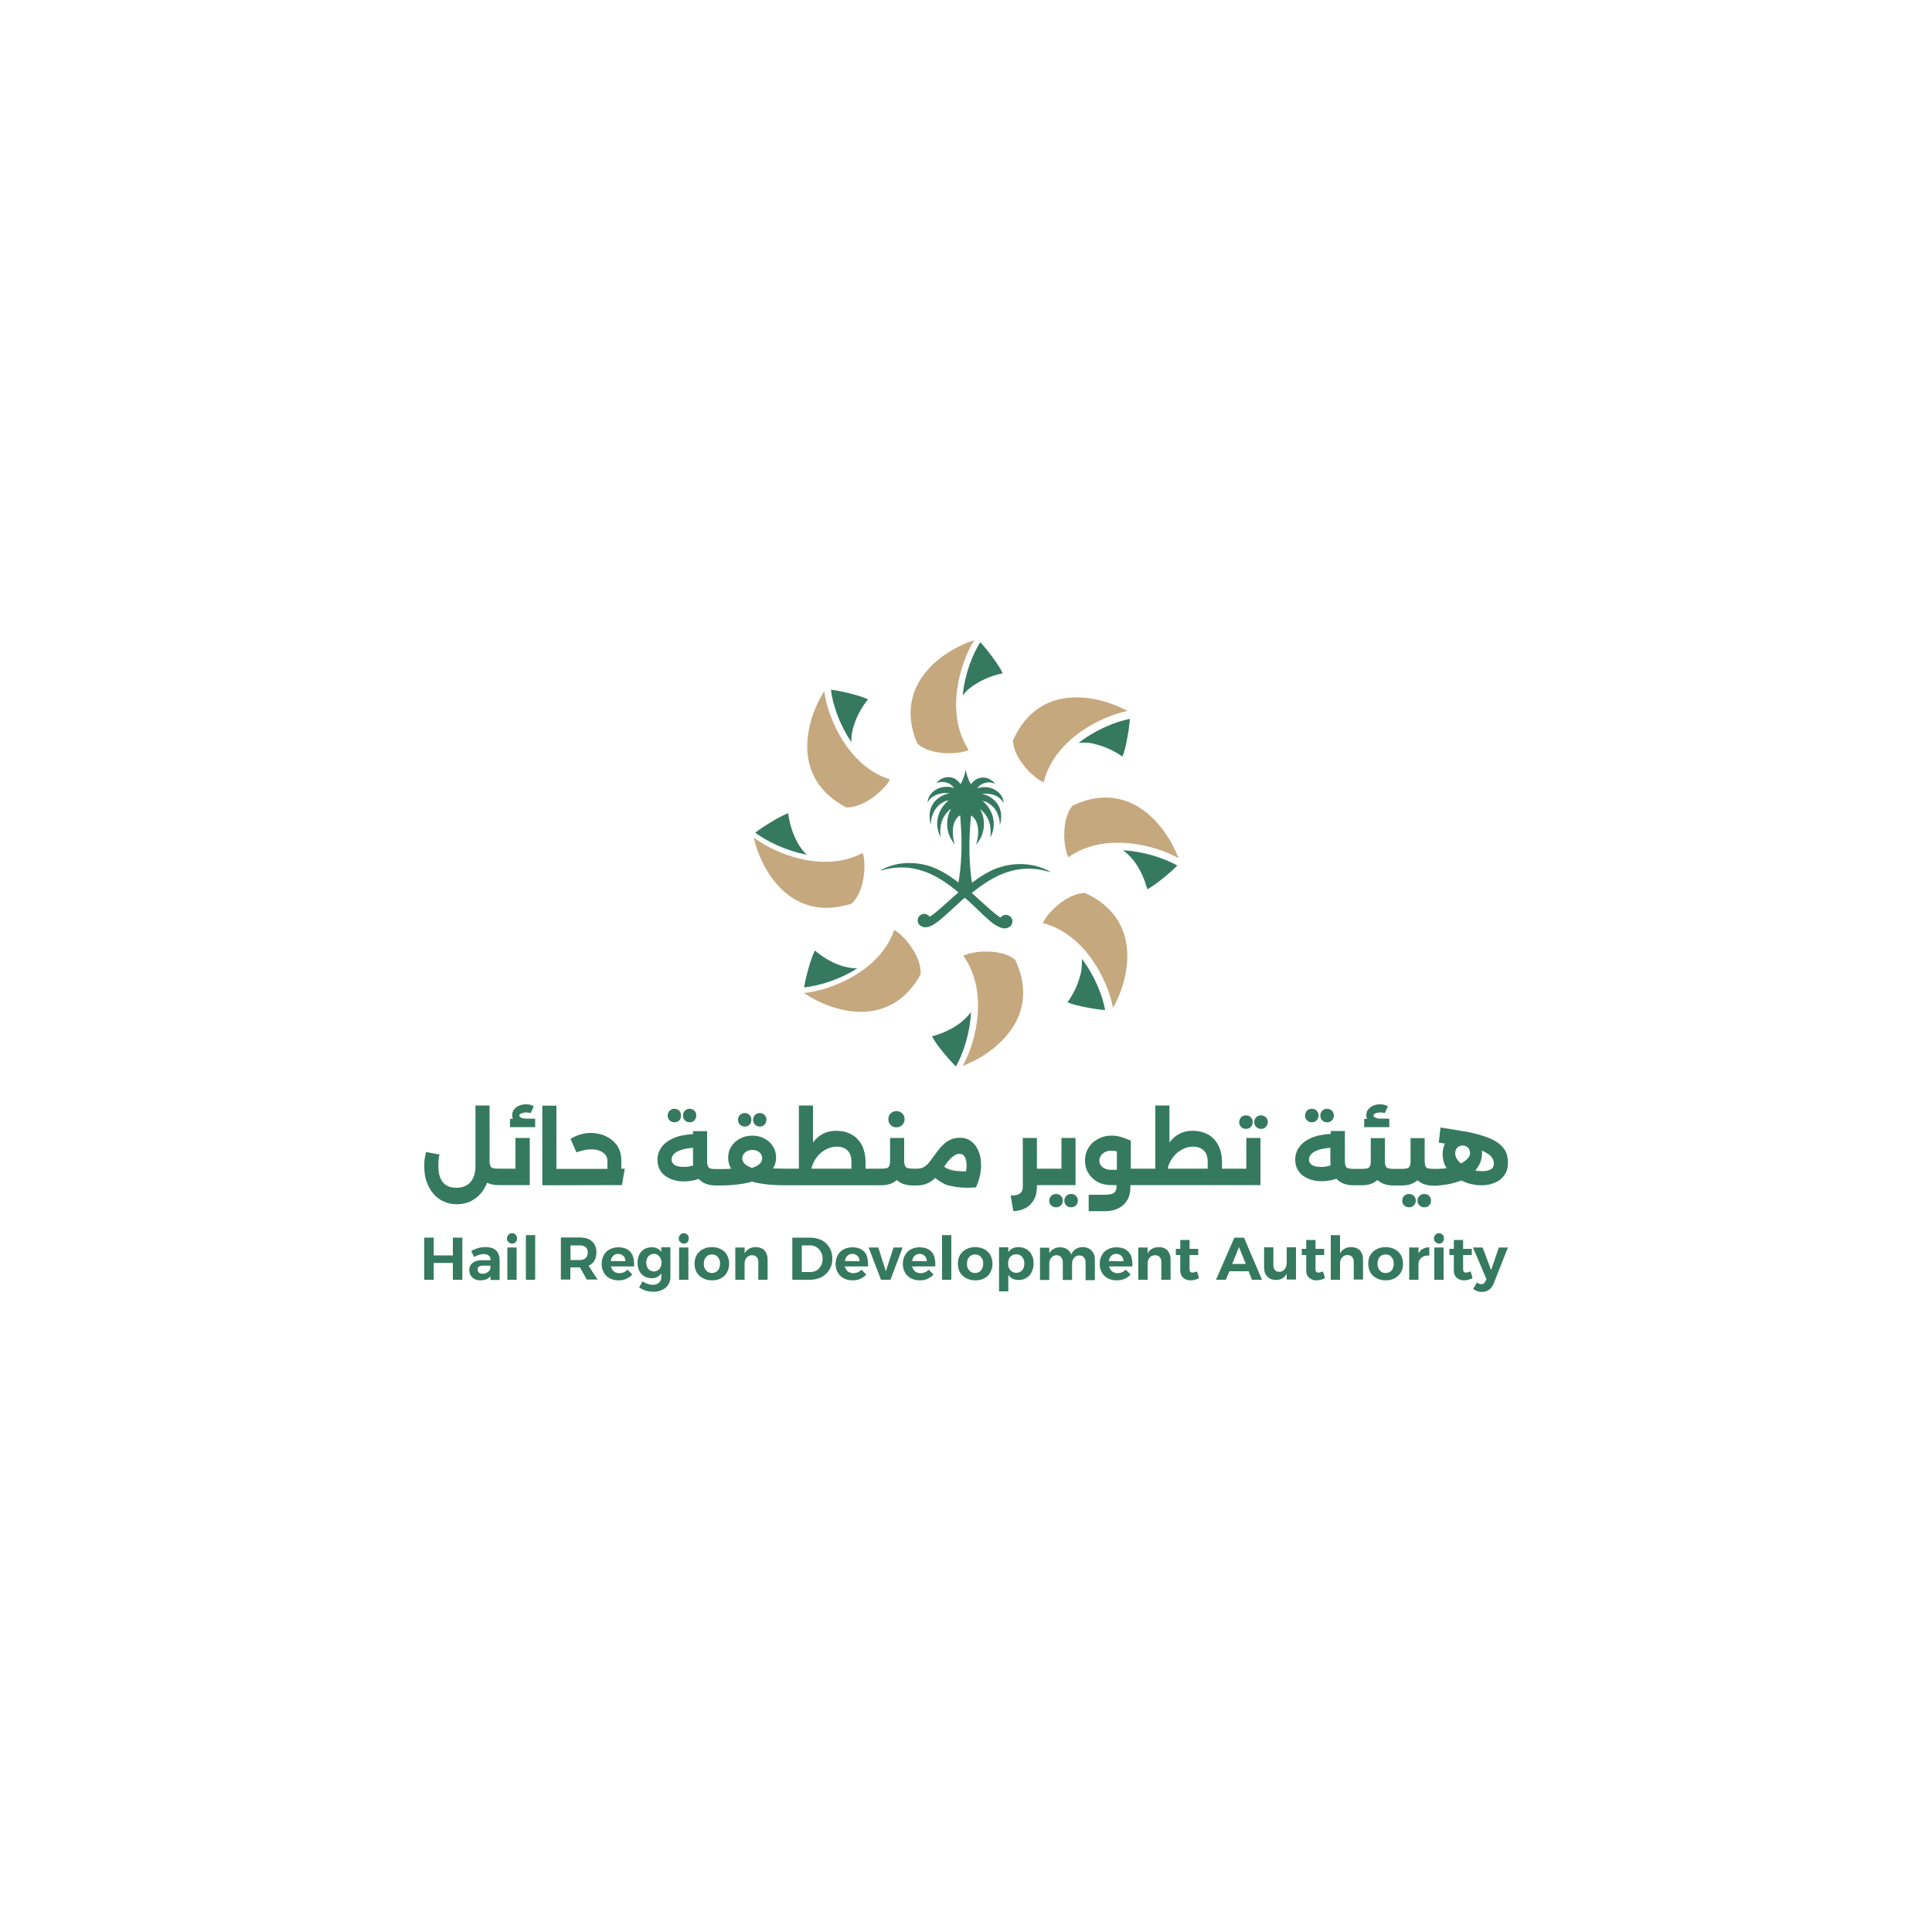 <?xml version="1.0" encoding="utf-8"?>
<!-- Generator: Adobe Illustrator 28.5.0, SVG Export Plug-In . SVG Version: 9.03 Build 54727)  -->
<svg version="1.1" xmlns="http://www.w3.org/2000/svg" xmlns:xlink="http://www.w3.org/1999/xlink" x="0px" y="0px"
	 viewBox="0 0 1000 1000" style="enable-background:new 0 0 1000 1000;" xml:space="preserve">
<style type="text/css">
	.Drop_x0020_Shadow{fill:none;}
	.Outer_x0020_Glow_x0020_5_x0020_pt{fill:none;}
	.Blue_x0020_Neon{fill:none;stroke:#89ABD9;stroke-width:7;stroke-linecap:round;stroke-linejoin:round;}
	.Chrome_x0020_Highlight{fill:url(#SVGID_1_);stroke:#FFFFFF;stroke-width:0.363;stroke-miterlimit:1;}
	.Jive_GS{fill:#FFDC00;}
	.Alyssa_GS{fill:#A5CFE3;}
	.st0{display:none;}
	.st1{display:inline;}
	.st2{fill:#EEF2F8;}
	.st3{clip-path:url(#SVGID_00000052066999893578333880000014539026203930221738_);fill:#121820;}
	.st4{clip-path:url(#SVGID_00000041272472931475285950000002466685326588284079_);fill:#121820;}
	.st5{clip-path:url(#SVGID_00000129913921752567531460000011828511975819457928_);fill:#121820;}
	.st6{fill:#67B67E;}
	.st7{opacity:0.66;clip-path:url(#SVGID_00000086693927378642762410000001631479812118730121_);}
	.st8{clip-path:url(#SVGID_00000135672952645658297570000007811128243747780263_);}
	.st9{clip-path:url(#SVGID_00000066494717981001786010000003166175326154471344_);}
	.st10{fill:#FFFFFF;}
	.st11{fill:#FBFCFB;}
	.st12{fill:#F9FAF9;}
	.st13{fill:#F7F9F7;}
	.st14{fill:#F5F7F5;}
	.st15{fill:#F3F6F3;}
	.st16{fill:#F1F5F1;}
	.st17{fill:#F0F4F0;}
	.st18{fill:#EEF2EE;}
	.st19{fill:#ECF1ED;}
	.st20{fill:#EBF0EB;}
	.st21{fill:#E9EFEA;}
	.st22{fill:#E8EEE9;}
	.st23{fill:#E7EDE7;}
	.st24{fill:#E5ECE6;}
	.st25{fill:#E5ECE5;}
	.st26{fill:#E3EBE4;}
	.st27{fill:#E2EAE3;}
	.st28{fill:#E1E9E2;}
	.st29{fill:#DFE8E1;}
	.st30{fill:#DEE7E0;}
	.st31{fill:#DDE6DF;}
	.st32{fill:#DBE5DD;}
	.st33{fill:#DAE4DC;}
	.st34{fill:#D8E3DB;}
	.st35{fill:#D8E3DA;}
	.st36{fill:#D7E2D9;}
	.st37{fill:#D5E1D7;}
	.st38{fill:#D4E0D6;}
	.st39{fill:#D3DFD5;}
	.st40{fill:#D2DED4;}
	.st41{fill:#D0DCD3;}
	.st42{fill:#CFDCD2;}
	.st43{fill:#CEDBD1;}
	.st44{fill:#CCDACF;}
	.st45{fill:#CBD9CE;}
	.st46{fill:#CAD8CD;}
	.st47{fill:#C9D7CC;}
	.st48{fill:#C8D6CB;}
	.st49{fill:#C7D6CA;}
	.st50{fill:#C6D5C9;}
	.st51{fill:#C5D4C8;}
	.st52{fill:#C3D3C6;}
	.st53{fill:#C2D2C5;}
	.st54{fill:#C1D1C4;}
	.st55{fill:#C0D1C3;}
	.st56{fill:#BED0C2;}
	.st57{fill:#BDCFC1;}
	.st58{fill:#BCCEC0;}
	.st59{fill:#BBCDBF;}
	.st60{fill:#BBCDBE;}
	.st61{fill:#B9CCBD;}
	.st62{fill:#B8CBBC;}
	.st63{fill:#B7CABB;}
	.st64{fill:#B6C9BA;}
	.st65{fill:#B5C9B9;}
	.st66{fill:#B3C8B7;}
	.st67{fill:#B2C7B6;}
	.st68{fill:#B1C6B5;}
	.st69{fill:#B0C5B4;}
	.st70{fill:#AFC5B3;}
	.st71{fill:#AEC4B2;}
	.st72{fill:#ADC3B1;}
	.st73{fill:#ACC2B0;}
	.st74{fill:#ABC1AF;}
	.st75{fill:#AAC1AE;}
	.st76{fill:#A8C0AD;}
	.st77{fill:#A7BFAC;}
	.st78{fill:#A6BEAB;}
	.st79{fill:#A5BEAB;}
	.st80{fill:#A4BDAA;}
	.st81{fill:#A3BCA9;}
	.st82{fill:#A1BBA8;}
	.st83{fill:#A1BAA7;}
	.st84{fill:#A0BAA6;}
	.st85{fill:#9FB9A5;}
	.st86{fill:#9EB8A4;}
	.st87{fill:#9DB7A3;}
	.st88{fill:#9CB7A2;}
	.st89{fill:#9AB6A1;}
	.st90{fill:#99B5A0;}
	.st91{fill:#98B49F;}
	.st92{fill:#97B49E;}
	.st93{fill:#96B39D;}
	.st94{fill:#95B29C;}
	.st95{fill:#94B19B;}
	.st96{fill:#93B19A;}
	.st97{fill:#92B099;}
	.st98{fill:#91AF98;}
	.st99{fill:#90AE97;}
	.st100{fill:#8FAE96;}
	.st101{fill:#8EAD95;}
	.st102{fill:#8DAC94;}
	.st103{fill:#8BAB93;}
	.st104{fill:#8BAB92;}
	.st105{fill:#8AAA91;}
	.st106{fill:#89A990;}
	.st107{fill:#88A98F;}
	.st108{fill:#87A88F;}
	.st109{fill:#86A78E;}
	.st110{fill:#85A68D;}
	.st111{fill:#84A68C;}
	.st112{fill:#83A58B;}
	.st113{fill:#81A48A;}
	.st114{fill:#81A489;}
	.st115{fill:#80A388;}
	.st116{fill:#80A287;}
	.st117{fill:#7FA186;}
	.st118{fill:#7EA185;}
	.st119{fill:#7DA084;}
	.st120{fill:#7C9F83;}
	.st121{fill:#7B9F83;}
	.st122{fill:#7A9E82;}
	.st123{fill:#799D81;}
	.st124{fill:#789C80;}
	.st125{fill:#769B7F;}
	.st126{fill:#759A7E;}
	.st127{fill:#749A7D;}
	.st128{fill:#73997D;}
	.st129{fill:#72987C;}
	.st130{fill:#71987B;}
	.st131{fill:#71977A;}
	.st132{fill:#709679;}
	.st133{fill:#6F9679;}
	.st134{fill:#6E9578;}
	.st135{fill:#6D9477;}
	.st136{fill:#6C9477;}
	.st137{fill:#6A9376;}
	.st138{fill:#699275;}
	.st139{fill:#699274;}
	.st140{fill:#689174;}
	.st141{fill:#679173;}
	.st142{fill:#669072;}
	.st143{fill:#658F71;}
	.st144{fill:#648F70;}
	.st145{fill:#638E70;}
	.st146{fill:#638D6F;}
	.st147{fill:#628D6E;}
	.st148{fill:#618C6D;}
	.st149{fill:#608B6D;}
	.st150{fill:#5F8B6C;}
	.st151{fill:#5E8A6B;}
	.st152{fill:#5E896A;}
	.st153{fill:#5D8869;}
	.st154{fill:#5C8769;}
	.st155{fill:#5B8768;}
	.st156{fill:#5A8667;}
	.st157{fill:#598666;}
	.st158{fill:#588566;}
	.st159{fill:#578465;}
	.st160{fill:#568464;}
	.st161{fill:#558363;}
	.st162{fill:#548262;}
	.st163{fill:#538161;}
	.st164{fill:#528160;}
	.st165{fill:#518060;}
	.st166{fill:#50805F;}
	.st167{fill:#4F805E;}
	.st168{fill:#4E7F5D;}
	.st169{fill:#4D7F5D;}
	.st170{fill:#4C7E5C;}
	.st171{fill:#4C7E5B;}
	.st172{fill:#4B7D5B;}
	.st173{fill:#4A7D5A;}
	.st174{fill:#497C59;}
	.st175{fill:#487B58;}
	.st176{fill:#477B58;}
	.st177{fill:#467A57;}
	.st178{fill:#467A56;}
	.st179{fill:#447956;}
	.st180{fill:#447955;}
	.st181{fill:#437854;}
	.st182{fill:#427853;}
	.st183{fill:#417753;}
	.st184{fill:#407652;}
	.st185{fill:#3E7551;}
	.st186{fill:#3D7450;}
	.st187{fill:#3C744F;}
	.st188{fill:#3B734F;}
	.st189{fill:#3A734E;}
	.st190{fill:#2C655E;}
	.st191{clip-path:url(#SVGID_00000054957162049885957120000012323183582615962810_);}
	.st192{clip-path:url(#SVGID_00000047041993275900538190000015542592064054611333_);}
	.st193{fill:#A5B3B1;}
	.st194{fill:#A4B2B1;}
	.st195{fill:#A3B1B0;}
	.st196{fill:#A2B1AF;}
	.st197{fill:#A1B0AE;}
	.st198{fill:#A0AFAE;}
	.st199{fill:#9FAEAD;}
	.st200{fill:#9EAEAC;}
	.st201{fill:#9DADAC;}
	.st202{fill:#9CACAB;}
	.st203{fill:#9BACAA;}
	.st204{fill:#9AABA9;}
	.st205{fill:#99AAA9;}
	.st206{fill:#98AAA8;}
	.st207{fill:#97A9A7;}
	.st208{fill:#96A8A7;}
	.st209{fill:#96A8A6;}
	.st210{fill:#95A7A5;}
	.st211{fill:#94A6A4;}
	.st212{fill:#93A6A4;}
	.st213{fill:#93A5A3;}
	.st214{fill:#92A4A2;}
	.st215{fill:#91A4A2;}
	.st216{fill:#90A3A1;}
	.st217{fill:#8FA2A0;}
	.st218{fill:#8EA2A0;}
	.st219{fill:#8DA19F;}
	.st220{fill:#8CA19E;}
	.st221{fill:#8BA09E;}
	.st222{fill:#8A9F9D;}
	.st223{fill:#8A9F9C;}
	.st224{fill:#899E9C;}
	.st225{fill:#889D9B;}
	.st226{fill:#889D9A;}
	.st227{fill:#879C9A;}
	.st228{fill:#869C99;}
	.st229{fill:#859B98;}
	.st230{fill:#849A98;}
	.st231{fill:#839A97;}
	.st232{fill:#829996;}
	.st233{fill:#819996;}
	.st234{fill:#819895;}
	.st235{fill:#809794;}
	.st236{fill:#7F9693;}
	.st237{fill:#7E9692;}
	.st238{fill:#7D9592;}
	.st239{fill:#7C9491;}
	.st240{fill:#7B9390;}
	.st241{fill:#7B938F;}
	.st242{fill:#7A928F;}
	.st243{fill:#79928E;}
	.st244{fill:#78918D;}
	.st245{fill:#77908D;}
	.st246{fill:#76908C;}
	.st247{fill:#758F8C;}
	.st248{fill:#748F8B;}
	.st249{fill:#748E8A;}
	.st250{fill:#738E8A;}
	.st251{fill:#728D89;}
	.st252{fill:#718C88;}
	.st253{fill:#708B87;}
	.st254{fill:#6F8B87;}
	.st255{fill:#6F8A86;}
	.st256{fill:#6E8A85;}
	.st257{fill:#6D8985;}
	.st258{fill:#6C8984;}
	.st259{fill:#6B8884;}
	.st260{fill:#6A8783;}
	.st261{fill:#698682;}
	.st262{fill:#698681;}
	.st263{fill:#688581;}
	.st264{fill:#678580;}
	.st265{fill:#668480;}
	.st266{fill:#658480;}
	.st267{fill:#64837F;}
	.st268{fill:#63837F;}
	.st269{fill:#62827E;}
	.st270{fill:#61817D;}
	.st271{fill:#60807C;}
	.st272{fill:#5F807C;}
	.st273{fill:#5E807B;}
	.st274{fill:#5D807A;}
	.st275{fill:#5C7F7A;}
	.st276{fill:#5C7F79;}
	.st277{fill:#5B7E79;}
	.st278{fill:#5A7E78;}
	.st279{fill:#597D78;}
	.st280{fill:#597D77;}
	.st281{fill:#587C77;}
	.st282{fill:#577C76;}
	.st283{fill:#567B76;}
	.st284{fill:#567B75;}
	.st285{fill:#557A75;}
	.st286{fill:#547A74;}
	.st287{fill:#537974;}
	.st288{fill:#527973;}
	.st289{fill:#517873;}
	.st290{fill:#517872;}
	.st291{fill:#507772;}
	.st292{fill:#4F7771;}
	.st293{fill:#4E7671;}
	.st294{fill:#4D7670;}
	.st295{fill:#4C756F;}
	.st296{fill:#4B756F;}
	.st297{fill:#4A746E;}
	.st298{fill:#49736D;}
	.st299{fill:#47736D;}
	.st300{fill:#46726C;}
	.st301{fill:#45716B;}
	.st302{fill:#44716B;}
	.st303{fill:#44716A;}
	.st304{fill:#43706A;}
	.st305{fill:#427069;}
	.st306{fill:#416F69;}
	.st307{fill:#406F68;}
	.st308{fill:#3F6E68;}
	.st309{fill:#3E6E67;}
	.st310{fill:#3D6D66;}
	.st311{fill:#3C6D66;}
	.st312{fill:#3B6C65;}
	.st313{fill:#3A6B65;}
	.st314{fill:#396A65;}
	.st315{fill:#396A64;}
	.st316{fill:#376964;}
	.st317{fill:#376963;}
	.st318{fill:#366963;}
	.st319{fill:#356862;}
	.st320{fill:#346862;}
	.st321{fill:#336761;}
	.st322{fill:#326761;}
	.st323{fill:#316760;}
	.st324{fill:#306660;}
	.st325{fill:#2F6660;}
	.st326{fill:#2E655F;}
	.st327{fill:#2D655F;}
	.st328{opacity:0.66;clip-path:url(#SVGID_00000023249973742634745760000007765310893789792923_);}
	.st329{clip-path:url(#SVGID_00000047759148264497408980000003335429233276332186_);}
	.st330{clip-path:url(#SVGID_00000072256843689496899460000014796697770164522929_);}
	.st331{opacity:0.66;clip-path:url(#SVGID_00000085965946529123260340000013671208017401559983_);}
	.st332{clip-path:url(#SVGID_00000178890289263979941870000011511785399300263567_);}
	.st333{clip-path:url(#SVGID_00000074416334572998430980000005955775142285958531_);}
	.st334{opacity:0.66;clip-path:url(#SVGID_00000005979706137005399300000011783709820312169150_);}
	.st335{clip-path:url(#SVGID_00000032641393075142917350000002054199516739836806_);}
	.st336{clip-path:url(#SVGID_00000029725533290229348780000012038400771702796731_);}
	.st337{opacity:0.66;clip-path:url(#SVGID_00000116951623515628924880000002632894472603576464_);}
	.st338{clip-path:url(#SVGID_00000121981425203365005180000001263608728480253828_);}
	.st339{clip-path:url(#SVGID_00000180329713850387143160000009355631759464215192_);}
	.st340{opacity:0.66;clip-path:url(#SVGID_00000013189676693508727570000001534598255425775752_);}
	.st341{clip-path:url(#SVGID_00000171693445128977250250000005179172997711109818_);}
	.st342{clip-path:url(#SVGID_00000051364614342319711500000009245813181712986538_);}
	.st343{opacity:0.66;clip-path:url(#SVGID_00000171701239820511248790000015094818456199478181_);}
	.st344{clip-path:url(#SVGID_00000083063830532080616680000011314211377234175374_);}
	.st345{clip-path:url(#SVGID_00000052804188987106531170000003344547719581911479_);}
	.st346{opacity:0.66;clip-path:url(#SVGID_00000110435762027495731530000010845462197469663654_);}
	.st347{clip-path:url(#SVGID_00000146468114810905077950000003605166441265108381_);}
	.st348{clip-path:url(#SVGID_00000033356291331715383430000008186717888446840976_);}
	.st349{opacity:0.66;clip-path:url(#SVGID_00000037691040781745486350000008628123219837323154_);}
	.st350{clip-path:url(#SVGID_00000043441960426675450910000010341196772779566005_);}
	.st351{clip-path:url(#SVGID_00000178181178491726810980000018218584081344157325_);}
	.st352{opacity:0.66;clip-path:url(#SVGID_00000118388662101954943410000017603216036414851756_);}
	.st353{clip-path:url(#SVGID_00000000932448941719740130000013354404414886712763_);}
	.st354{clip-path:url(#SVGID_00000030444741748494069870000014766469231806172303_);}
	.st355{opacity:0.66;clip-path:url(#SVGID_00000103946607222976923880000010014974023323595904_);}
	.st356{clip-path:url(#SVGID_00000059284202915110133450000014831403775985696651_);}
	.st357{clip-path:url(#SVGID_00000030451406433599422540000017734921403962584733_);}
	.st358{opacity:0.66;clip-path:url(#SVGID_00000041260102492932554240000016815984864751642521_);}
	.st359{clip-path:url(#SVGID_00000145018791942943335810000009602184986130736827_);}
	.st360{clip-path:url(#SVGID_00000044152035621308465040000018326312986141588922_);}
	.st361{opacity:0.66;clip-path:url(#SVGID_00000088835906384291278900000013105996715563942785_);}
	.st362{clip-path:url(#SVGID_00000179617158281483636660000015619128656888415160_);}
	.st363{clip-path:url(#SVGID_00000090994273969197539450000012997644577710314910_);}
	.st364{fill:#4BA459;}
	.st365{fill:#66B784;}
	.st366{fill:#357961;}
	.st367{fill:#C5A87E;}
	.st368{fill:#404040;}
	.st369{fill:#313133;}
	.st370{fill:#ABCEA1;}
	.st371{fill:#4C7B94;}
	.st372{fill:#55ABA4;}
	.st373{fill:#326A66;}
	.st374{fill:#4FADBE;}
	.st375{fill:#102E53;}
	.st376{fill:#215156;}
	.st377{fill:#89CBC6;}
	.st378{fill:#4AA288;}
	.st379{fill:#49A188;}
	.st380{fill:#39818A;}
	.st381{fill:#1301B2;}
	.st382{fill:#EA5428;}
	.st383{fill:#77787B;}
	.st384{fill:#B2D5AE;}
	.st385{fill:#5E8AA5;}
	.st386{fill:#55B6B1;}
	.st387{fill:#377D79;}
	.st388{fill:#54B8C9;}
	.st389{fill:#2A6C45;}
	.st390{fill:#1E3828;}
	.st391{fill:#221F20;}
	.st392{fill:#2A5D3D;}
	.st393{fill:url(#SVGID_00000051377540755717667590000006624154382256589472_);}
	.st394{fill:#CF3732;}
	.st395{fill:#D03732;}
	.st396{fill:#FFF150;}
	.st397{fill:url(#SVGID_00000057829303698339203230000000647518509381793431_);}
	.st398{fill:url(#SVGID_00000161607287571949353110000017221237294323705745_);}
	.st399{fill:#346046;}
	.st400{fill:#9DD2DC;}
	.st401{fill:url(#SVGID_00000161596862108343972420000012858667654183326090_);}
	.st402{fill:url(#SVGID_00000033364448876542898720000010936395797818148261_);}
	.st403{fill:url(#SVGID_00000080197934695453016500000000947274997834891170_);}
	.st404{fill:url(#SVGID_00000106838690976282828770000013000218708890906301_);}
	.st405{fill:#FFF24A;}
	.st406{fill:#947037;}
	.st407{fill:#68A380;}
	.st408{fill:none;}
	.st409{fill:#337585;}
	.st410{fill:#101E27;}
	.st411{fill:#2A645E;}
	.st412{fill:#8DAD9A;}
	.st413{fill:#3D352E;}
</style>
<linearGradient id="SVGID_1_" gradientUnits="userSpaceOnUse" x1="-4507" y1="7041" x2="-4507" y2="7040">
	<stop  offset="0" style="stop-color:#656565"/>
	<stop  offset="0.618" style="stop-color:#1B1B1B"/>
	<stop  offset="0.629" style="stop-color:#545454"/>
	<stop  offset="0.983" style="stop-color:#3E3E3E"/>
</linearGradient>
<g id="Layer_1" class="st0">
	<g class="st1">
		<path class="st2" d="M141,141v718h718V141H141z M753,753H247V247h506V753z"/>
	</g>
</g>
<g id="Layer_2">
	<g>
		<g>
			<path class="st366" d="M277,579h-4.5c-1.1,0-2-0.2-2.7-0.5c-0.7-0.3-1-0.7-1-1.1c0-0.4,0.3-0.8,1-1.1c0.7-0.3,1.5-0.5,2.7-0.5
				c0.3,0,0.7,0,1.1,0.1c0.4,0.1,0.8,0.1,1.1,0.2l1.6-3.5c-0.6-0.3-1.3-0.6-2-0.8c-0.7-0.2-1.4-0.2-2.2-0.2c-1.2,0-2.4,0.2-3.4,0.7
				c-1.1,0.4-1.9,1.1-2.6,1.9c-0.6,0.8-1,1.8-1,3c0,0.7,0.1,1.3,0.4,1.9h-1.5v4.3h13V579L277,579z"/>
			<path class="st366" d="M274.1,589h-7.3v15.9H258c-1.3,0-2.2-0.1-2.9-0.3c-0.7-0.2-1.1-0.6-1.3-1.2c-0.2-0.6-0.4-1.4-0.4-2.4
				v-28.8h-7.3v31.3c0,2.4-0.4,4.5-1.2,6.2c-0.8,1.7-1.9,3-3.4,3.8c-1.5,0.9-3.3,1.3-5.3,1.3s-3.8-0.4-5.2-1.3
				c-1.4-0.9-2.4-2.1-3.1-3.8c-0.7-1.7-1-3.7-1-6.2c0-0.9,0-1.9,0.1-2.9c0.1-1,0.2-2,0.5-3l-7-1.3c-0.3,1.2-0.5,2.4-0.7,3.6
				c-0.2,1.2-0.2,2.5-0.2,3.8c0,3.1,0.4,5.8,1.3,8.2c0.9,2.4,2.1,4.5,3.6,6.2c1.5,1.7,3.3,3,5.4,3.9c2.1,0.9,4.2,1.3,6.6,1.3
				c2.3,0,4.5-0.4,6.6-1.3c2-0.9,3.9-2.2,5.4-3.9c1.5-1.6,2.7-3.6,3.6-5.9c1.7,0.8,3.7,1.2,6,1.2h16.1V589L274.1,589z"/>
			<path class="st366" d="M321.9,613.4l1.5-8.5h-1.8v-4.2c0-2.2-0.4-4.3-1.2-6c-0.8-1.8-2-3.3-3.5-4.5c-1.5-1.2-3.1-2.1-5-2.8
				c-1.9-0.6-3.9-1-6-1c-1.9,0-3.7,0.2-5.5,0.8c-1.8,0.5-3.5,1.3-5.1,2.3l3.1,7c1-0.4,2.1-0.8,3.5-1.1c1.3-0.3,2.7-0.5,4-0.5
				c1.8,0,3.3,0.2,4.6,0.8c1.3,0.5,2.2,1.2,2.9,2.1c0.7,0.9,1,1.9,1,3v4.2H288v-32.7h-7.3v41.2L321.9,613.4L321.9,613.4z"/>
			<path class="st366" d="M349.1,580.9c1,0,1.8-0.3,2.5-1c0.6-0.7,0.9-1.5,0.9-2.5c0-1-0.3-1.8-0.9-2.5c-0.6-0.6-1.5-1-2.5-1
				c-1,0-1.8,0.3-2.5,1s-1,1.5-1,2.5s0.3,1.8,1,2.5C347.3,580.6,348.2,580.9,349.1,580.9z"/>
			<path class="st366" d="M357,580.9c1,0,1.8-0.3,2.4-1c0.6-0.7,1-1.5,1-2.5c0-1-0.3-1.8-1-2.5c-0.6-0.6-1.5-1-2.4-1
				c-1,0-1.8,0.3-2.5,1s-1,1.5-1,2.5s0.3,1.8,1,2.5C355.2,580.6,356,580.9,357,580.9z"/>
			<path class="st366" d="M385.5,583.1c1,0,1.8-0.3,2.5-1c0.6-0.6,0.9-1.5,0.9-2.5c0-1-0.3-1.8-0.9-2.5c-0.6-0.6-1.5-1-2.5-1
				c-1,0-1.8,0.3-2.5,1s-1,1.5-1,2.5s0.3,1.8,1,2.5S384.5,583.1,385.5,583.1z"/>
			<path class="st366" d="M393.3,583.1c1,0,1.8-0.3,2.4-1c0.6-0.6,1-1.5,1-2.5c0-1-0.3-1.8-1-2.5c-0.6-0.6-1.5-1-2.4-1
				c-1,0-1.8,0.3-2.5,1s-1,1.5-1,2.5s0.3,1.8,1,2.5S392.3,583.1,393.3,583.1z"/>
			<path class="st366" d="M464,583.5c1.2,0,2.2-0.4,3-1.2c0.8-0.8,1.2-1.8,1.2-3c0-1.2-0.4-2.2-1.2-3c-0.8-0.8-1.8-1.2-3-1.2
				s-2.2,0.4-3,1.2c-0.8,0.8-1.2,1.8-1.2,3s0.4,2.2,1.2,3C461.7,583.1,462.7,583.5,464,583.5z"/>
			<path class="st366" d="M496.9,614.6c2.3,0.2,5,0.2,8.2,0c0.9-1.7,1.5-3.6,2-5.7s0.7-4,0.7-5.7c0-2-0.2-3.9-0.7-5.6
				c-0.5-1.7-1.2-3.2-2.1-4.5c-0.9-1.3-2.1-2.3-3.4-3.1c-1.4-0.7-2.9-1.1-4.7-1.1s-3.3,0.3-4.7,0.9c-1.4,0.6-2.6,1.4-3.7,2.4
				c-1.1,1-2.1,2.1-3,3.3s-1.8,2.4-2.6,3.5c-0.9,1.3-1.7,2.4-2.5,3.3c-0.8,0.9-1.7,1.5-2.6,2c-0.9,0.4-2.1,0.6-3.4,0.6h-1.7
				c-1.2,0-2.2-0.1-2.9-0.3c-0.7-0.2-1.1-0.6-1.4-1.2c-0.2-0.6-0.4-1.4-0.4-2.4v-12h-7.3v12c0,1-0.1,1.8-0.4,2.4
				c-0.2,0.6-0.7,1-1.3,1.2c-0.6,0.2-1.6,0.3-2.9,0.3h-8.1v-3.6c0-2.1-0.3-4.1-0.9-6.1s-1.5-3.6-2.8-5.1s-2.8-2.7-4.8-3.5
				c-1.9-0.9-4.2-1.3-6.8-1.3c-2.2,0-4.2,0.4-6,1.2c-1.7,0.8-3.2,1.8-4.5,3.2c-0.5,0.5-1,1.1-1.4,1.7v-19.2h-7.3v32.7h-7.2
				c-1.7,0-3.2,0-4.7-0.1c-0.5,0-1,0-1.5-0.1c1.1-1.6,1.6-3.5,1.6-5.6c0-2.2-0.6-4.2-1.7-5.9c-1.1-1.7-2.6-3-4.5-4
				c-1.9-1-4-1.4-6.2-1.4s-4.4,0.5-6.2,1.5c-1.9,1-3.4,2.3-4.5,4c-1.1,1.7-1.7,3.6-1.7,5.9c0,2.2,0.5,4,1.6,5.7
				c-0.4,0-0.9,0-1.3,0.1c-1.5,0.1-3.2,0.1-4.9,0.1h-1.8c-1.2,0-2.2-0.1-2.8-0.3c-0.6-0.2-1.1-0.6-1.3-1.2c-0.2-0.6-0.4-1.4-0.4-2.4
				v-15.7h-7.3v1.5c-2.4,0.1-4.7,0.5-6.9,1c-2.3,0.6-4.3,1.5-6,2.6s-3,2.5-4,4.1s-1.5,3.5-1.5,5.6c0,1.9,0.4,3.5,1.1,4.9
				c0.7,1.4,1.7,2.6,3,3.5c1.3,0.9,2.7,1.6,4.4,2.1s3.4,0.7,5.3,0.7c1.5,0,3.1-0.2,4.7-0.5c1-0.2,1.9-0.5,2.8-0.8
				c0.7,0.7,1.5,1.4,2.4,1.9c1.8,1,3.9,1.5,6.4,1.5h1.8c2.8,0,5.6-0.1,8.4-0.4c2.8-0.3,5.5-0.7,8-1.4c0.2-0.1,0.4-0.1,0.7-0.2
				c1.6,0.5,3.3,0.8,5.2,1.1c3.6,0.6,7.6,0.8,11.9,0.8h49.7c2.5,0,4.7-0.5,6.4-1.5c0.6-0.4,1.2-0.8,1.7-1.2c0.5,0.5,1.1,0.9,1.8,1.3
				c1.7,1,3.9,1.5,6.5,1.5h1.7c2.1,0,4-0.3,5.6-1c1.5-0.6,2.9-1.6,4.3-2.9c0.7,0.6,1.4,1.1,2.1,1.6c1.4,0.9,2.9,1.7,4.6,2.3
				C492.6,613.9,494.6,614.4,496.9,614.6L496.9,614.6z M354.1,604c-1.3,0-2.5-0.1-3.5-0.4c-1-0.3-1.7-0.7-2.2-1.3
				c-0.5-0.6-0.8-1.3-0.8-2.1c0-0.9,0.3-1.7,0.9-2.5c0.6-0.7,1.4-1.4,2.5-1.9c1.1-0.5,2.3-0.9,3.8-1.2c1.2-0.2,2.5-0.4,3.9-0.5v6.8
				c0,0.8,0.1,1.6,0.1,2.3c-0.5,0.2-1,0.3-1.5,0.4C356.4,603.9,355.3,604,354.1,604L354.1,604z M384.9,597.4c0.4-0.6,1-1.2,1.8-1.6
				c0.8-0.4,1.7-0.6,2.7-0.6c1,0,1.9,0.2,2.7,0.6s1.4,0.9,1.8,1.6c0.4,0.7,0.6,1.4,0.6,2.2c0,1-0.4,1.9-1.2,2.7
				c-0.8,0.8-2,1.5-3.7,2.1c-0.1,0-0.2,0.1-0.3,0.1c0,0-0.1,0-0.1,0c-1.7-0.6-3-1.3-3.8-2.2c-0.8-0.8-1.2-1.7-1.2-2.7
				C384.2,598.7,384.5,598,384.9,597.4L384.9,597.4z M420,604.9c0.1-0.3,0.1-0.6,0.2-0.9c0.5-1.6,1.2-3.1,2.1-4.4
				c0.9-1.3,1.9-2.4,3.1-3.3c1.2-0.9,2.4-1.6,3.8-2.1c1.3-0.5,2.7-0.7,4-0.7c1.5,0,2.8,0.3,4,0.9c1.1,0.6,2,1.5,2.6,2.6
				c0.6,1.1,0.9,2.6,0.9,4.3v3.6L420,604.9L420,604.9z M494.2,597.9c0.8-0.5,1.6-0.7,2.4-0.7c1.2,0,2.1,0.5,2.7,1.5
				c0.6,1,1,2.5,1,4.5c0,1-0.1,2.1-0.3,3.1c-1.2,0-2.2,0-3.2-0.1c-2.2-0.1-4.1-0.4-5.6-1c-0.9-0.3-1.8-0.8-2.5-1.3
				c1-1.6,2-2.9,2.9-3.8C492.5,599.1,493.4,598.4,494.2,597.9L494.2,597.9z"/>
			<path class="st366" d="M542.2,613.4h14.5V589h-7.3v15.9h-12.7V589h-7.3v25.3c0,1-0.2,1.8-0.6,2.5s-1,1.1-1.9,1.5
				c-0.9,0.3-2.2,0.5-3.8,0.5l1.4,8.1c2.5-0.1,4.7-0.7,6.5-1.7c1.8-1,3.2-2.5,4.2-4.3c1-1.8,1.5-4,1.5-6.5v-1L542.2,613.4
				L542.2,613.4z"/>
			<path class="st366" d="M544.1,619c-0.6,0.6-1,1.5-1,2.5c0,1,0.3,1.8,1,2.4c0.7,0.7,1.5,1,2.5,1c1,0,1.8-0.3,2.5-1
				c0.7-0.6,1-1.5,1-2.4c0-1-0.3-1.9-1-2.5c-0.6-0.7-1.5-1-2.5-1C545.6,618,544.7,618.3,544.1,619z"/>
			<path class="st366" d="M551.9,619c-0.7,0.6-1,1.5-1,2.5c0,1,0.3,1.8,1,2.4c0.6,0.7,1.5,1,2.5,1c1,0,1.8-0.3,2.5-1
				c0.6-0.6,1-1.5,1-2.4c0-1-0.3-1.9-1-2.5c-0.6-0.7-1.5-1-2.5-1C553.4,618,552.6,618.3,551.9,619z"/>
			<path class="st366" d="M632.4,613.4h5.5l0,0l0,0h14.5V589h-7.3v15.9H638l0,0l0,0h-5.5v-3.6c0-2.1-0.3-4.1-0.9-6.1
				c-0.6-1.9-1.5-3.6-2.8-5.1s-2.8-2.7-4.8-3.5c-1.9-0.9-4.2-1.3-6.8-1.3c-2.2,0-4.2,0.4-6,1.2c-1.7,0.8-3.2,1.8-4.5,3.2
				c-0.5,0.5-1,1.1-1.4,1.6v-19.1H598v32.7h-12.7v-14.5c-1.4-0.6-2.9-1.2-4.7-1.8s-3.5-0.8-5.4-0.8c-1.8,0-3.6,0.3-5.3,1
				c-1.7,0.7-3.1,1.6-4.4,2.7c-1.2,1.2-2.2,2.5-2.9,4.1c-0.7,1.6-1,3.3-1,5.2c0,2.3,0.5,4.4,1.7,6.3c1.1,1.9,2.7,3.5,4.7,4.6
				c2,1.1,4.4,1.7,7.1,1.7h2.8v1c0,1.3-0.4,2.3-1.3,3c-0.9,0.7-2.4,1-4.6,1h-8.5v8.5h8.5c2.7,0,5-0.5,6.9-1.5c2-1,3.5-2.4,4.6-4.3
				c1.1-1.9,1.6-4.1,1.6-6.7v-1H632.4L632.4,613.4z M575.2,605.5c-1.3,0-2.4-0.2-3.4-0.7c-0.9-0.4-1.6-1-2.1-1.8
				c-0.5-0.7-0.7-1.5-0.7-2.3c0-0.9,0.3-1.7,0.8-2.5c0.5-0.8,1.2-1.4,2.2-1.9c0.9-0.5,2-0.7,3.3-0.7c0.9,0,1.8,0.1,2.8,0.4v9.5
				L575.2,605.5L575.2,605.5z M604.4,604.9c0.1-0.3,0.1-0.6,0.2-0.9c0.5-1.6,1.2-3.1,2.1-4.4c0.9-1.3,1.9-2.4,3.1-3.3
				c1.2-0.9,2.4-1.6,3.8-2.1c1.3-0.5,2.7-0.7,4-0.7c1.5,0,2.8,0.3,4,0.9c1.1,0.6,2,1.5,2.6,2.6c0.6,1.1,0.9,2.6,0.9,4.3v3.6
				L604.4,604.9L604.4,604.9z"/>
			<path class="st366" d="M652.7,584.3c1,0,1.8-0.3,2.5-1c0.6-0.6,1-1.5,1-2.5c0-1-0.3-1.8-1-2.5c-0.7-0.6-1.5-1-2.5-1
				c-1,0-1.8,0.3-2.5,1s-1,1.5-1,2.5s0.3,1.8,1,2.5C650.9,584,651.8,584.3,652.7,584.3z"/>
			<path class="st366" d="M644.9,584.3c1,0,1.8-0.3,2.5-1c0.6-0.6,1-1.5,1-2.5c0-1-0.3-1.8-1-2.5s-1.5-1-2.5-1s-1.8,0.3-2.5,1
				c-0.6,0.6-1,1.5-1,2.5s0.3,1.8,1,2.5C643.1,584,643.9,584.3,644.9,584.3z"/>
			<path class="st366" d="M686.9,580.9c1,0,1.8-0.3,2.5-1c0.6-0.7,1-1.5,1-2.5c0-1-0.3-1.8-1-2.5c-0.7-0.6-1.5-1-2.5-1
				c-1,0-1.8,0.3-2.5,1s-1,1.5-1,2.5s0.3,1.8,1,2.5C685.1,580.6,685.9,580.9,686.9,580.9z"/>
			<path class="st366" d="M679,580.9c1,0,1.8-0.3,2.5-1c0.6-0.7,1-1.5,1-2.5c0-1-0.3-1.8-1-2.5s-1.5-1-2.5-1s-1.8,0.3-2.5,1
				c-0.6,0.6-1,1.5-1,2.5s0.3,1.8,1,2.5C677.2,580.6,678.1,580.9,679,580.9z"/>
			<path class="st366" d="M719.1,579h-4.5c-1.1,0-2-0.2-2.7-0.5c-0.7-0.3-1-0.7-1-1.1c0-0.4,0.3-0.8,1-1.1c0.7-0.3,1.5-0.5,2.7-0.5
				c0.3,0,0.7,0,1.1,0.1c0.4,0.1,0.8,0.1,1.1,0.2l1.6-3.5c-0.6-0.3-1.3-0.6-2-0.8c-0.7-0.2-1.5-0.2-2.2-0.2c-1.2,0-2.3,0.2-3.4,0.7
				c-1.1,0.4-1.9,1.1-2.6,1.9c-0.7,0.8-1,1.8-1,3c0,0.7,0.1,1.3,0.4,1.9h-1.5v4.3h13L719.1,579L719.1,579z"/>
			<path class="st366" d="M737.2,618c-1,0-1.8,0.3-2.5,1c-0.7,0.6-1,1.5-1,2.5c0,1,0.3,1.8,1,2.4c0.7,0.7,1.5,1,2.5,1s1.8-0.3,2.5-1
				c0.7-0.6,1-1.5,1-2.4c0-1-0.3-1.9-1-2.5C739,618.3,738.2,618,737.2,618z"/>
			<path class="st366" d="M732.8,621.5c0-1-0.3-1.9-1-2.5c-0.7-0.7-1.5-1-2.5-1s-1.8,0.3-2.5,1c-0.7,0.6-1,1.5-1,2.5
				c0,1,0.3,1.8,1,2.4c0.7,0.7,1.5,1,2.5,1s1.8-0.3,2.5-1C732.5,623.2,732.8,622.4,732.8,621.5z"/>
			<path class="st366" d="M753.5,612c1-0.3,1.9-0.6,2.8-1c1.1,0.5,2.2,1,3.4,1.4c2.4,0.7,4.7,1.1,7.1,1.1c1.8,0,3.5-0.2,5.1-0.7
				s3.1-1.1,4.4-2.1s2.3-2.2,3.1-3.7s1.1-3.3,1.1-5.4c0-3.1-0.8-5.6-2.5-7.6c-1.7-2-4.1-3.7-7.2-4.9c-3.1-1.3-6.8-2.3-11-3.2
				c-0.2,0-0.5-0.1-0.7-0.1c-0.4-0.1-0.8-0.2-1.3-0.2c-3.7-0.7-7.8-1.3-12.2-2l-0.9,7.8c1,0.2,2,0.3,3,0.5c0.1,0,0.2,0,0.2,0
				c-0.8,1.7-1.2,3.5-1.2,5.5c0,2.5,0.6,4.8,1.8,6.8c0.1,0.1,0.2,0.3,0.3,0.4c-1.6,0.3-3.3,0.4-5.2,0.4h-1.7c-1.2,0-2.2-0.1-2.8-0.3
				c-0.7-0.2-1.1-0.6-1.3-1.2c-0.2-0.6-0.4-1.4-0.4-2.4v-12h-7.3v12c0,1-0.1,1.8-0.4,2.4c-0.2,0.6-0.7,1-1.3,1.2
				c-0.6,0.2-1.6,0.3-2.8,0.3h-4.3c-1.2,0-2.2-0.1-2.8-0.3c-0.7-0.2-1.1-0.6-1.3-1.2c-0.2-0.6-0.4-1.4-0.4-2.4v-12h-7.3v12
				c0,1-0.1,1.8-0.4,2.4c-0.2,0.6-0.7,1-1.3,1.2c-0.6,0.2-1.6,0.3-2.8,0.3h-4.4c-1.2,0-2.2-0.1-2.8-0.3c-0.7-0.2-1.1-0.6-1.3-1.2
				c-0.2-0.6-0.4-1.4-0.4-2.4v-15.7h-7.3v1.5c-2.4,0.1-4.7,0.5-6.9,1c-2.3,0.6-4.3,1.5-6,2.6c-1.7,1.1-3,2.5-4,4.1
				c-1,1.6-1.5,3.5-1.5,5.6c0,1.9,0.4,3.5,1.1,4.9c0.7,1.4,1.7,2.6,3,3.5c1.3,0.9,2.7,1.6,4.4,2.1c1.7,0.5,3.5,0.7,5.3,0.7
				c1.5,0,3.1-0.2,4.7-0.5c1-0.2,1.9-0.5,2.8-0.8c0.7,0.7,1.5,1.4,2.4,1.9c1.8,1,3.9,1.5,6.4,1.5h4.4c2.5,0,4.7-0.5,6.4-1.5
				c0.6-0.4,1.2-0.8,1.7-1.2c0.5,0.5,1.1,0.9,1.8,1.3c1.7,1,3.9,1.5,6.5,1.5h4.3c2.5,0,4.7-0.5,6.4-1.5c0.6-0.3,1.2-0.8,1.7-1.2
				c0.5,0.5,1.1,0.9,1.8,1.3c1.7,1,3.9,1.5,6.5,1.5h1.7C747.3,613.4,750.6,612.9,753.5,612L753.5,612z M684,604
				c-1.3,0-2.5-0.1-3.5-0.4c-1-0.3-1.7-0.7-2.2-1.3c-0.5-0.6-0.8-1.3-0.8-2.1c0-0.9,0.3-1.7,0.9-2.5c0.6-0.7,1.4-1.4,2.5-1.9
				c1.1-0.5,2.3-0.9,3.8-1.2c1.2-0.2,2.5-0.4,3.9-0.5v6.8c0,0.8,0.1,1.6,0.1,2.3c-0.5,0.2-1,0.3-1.5,0.4
				C686.2,603.9,685.2,604,684,604L684,604z M756.1,602.2c-0.7-0.6-1.3-1.3-1.8-2c-0.8-1.1-1.1-2.2-1.1-3.4c0-0.8,0.2-1.4,0.5-2
				c0.3-0.6,0.8-1,1.4-1.4c0.5-0.3,1.2-0.5,1.9-0.5s1.3,0.2,2,0.5c0.6,0.4,1.1,0.8,1.4,1.4c0.3,0.6,0.5,1.3,0.5,2
				c0,1-0.4,1.9-1.2,2.8C758.7,600.6,757.6,601.5,756.1,602.2L756.1,602.2z M771.1,597.9c1.4,1.2,2.1,2.7,2.1,4.3
				c0,0.9-0.2,1.6-0.6,2.2c-0.4,0.6-1.1,1-2,1.3s-2,0.5-3.3,0.5c-1.3,0-2.5-0.1-3.7-0.4c0.7-0.8,1.4-1.7,1.9-2.7
				c1.1-2,1.6-4,1.6-6.2c0-0.5,0-0.9-0.1-1.4C768.7,596.3,770.1,597.1,771.1,597.9L771.1,597.9z"/>
			<polygon class="st366" points="234.4,649.8 224.5,649.8 224.5,640.6 219.6,640.6 219.6,662.4 224.5,662.4 224.5,653.7 
				234.4,653.7 234.4,662.4 239.3,662.4 239.3,640.6 234.4,640.6 			"/>
			<path class="st366" d="M256.6,647.1c-1.2-1.1-3-1.6-5.2-1.6c-1,0-1.9,0.1-2.7,0.2c-0.8,0.2-1.6,0.4-2.4,0.7
				c-0.8,0.3-1.6,0.7-2.4,1.1l1.5,3.1c0.9-0.5,1.7-0.8,2.6-1.1c0.9-0.3,1.7-0.4,2.4-0.4c1.1,0,2,0.3,2.6,0.8
				c0.6,0.5,0.9,1.2,0.9,2.1v0.3h-4.6c-2.1,0-3.6,0.5-4.7,1.4c-1.1,0.9-1.7,2.1-1.7,3.7c0,1,0.2,1.9,0.7,2.7c0.5,0.8,1.1,1.4,2,1.9
				c0.9,0.5,1.9,0.7,3.1,0.7c1.5,0,2.7-0.3,3.7-0.9c0.6-0.3,1.1-0.8,1.5-1.3v2h4.7l0-10.9C258.4,649.6,257.8,648.1,256.6,647.1
				L256.6,647.1z M253.1,657.9c-0.4,0.4-0.8,0.7-1.4,1s-1.2,0.4-1.9,0.4c-0.8,0-1.4-0.2-1.9-0.6c-0.5-0.4-0.7-0.9-0.7-1.6
				s0.2-1.2,0.7-1.5c0.5-0.3,1.1-0.5,2.1-0.5h3.8v1.4C253.7,657.1,253.5,657.5,253.1,657.9L253.1,657.9z"/>
			<rect x="262.6" y="645.7" class="st366" width="4.8" height="16.7"/>
			<path class="st366" d="M265,638.3c-0.7,0-1.3,0.2-1.8,0.8s-0.8,1.1-0.8,1.9s0.2,1.4,0.8,1.9s1.1,0.8,1.8,0.8
				c0.8,0,1.4-0.2,1.9-0.8c0.5-0.5,0.7-1.1,0.7-1.9s-0.2-1.4-0.7-1.9C266.4,638.5,265.8,638.3,265,638.3z"/>
			<rect x="272.2" y="639.3" class="st366" width="4.8" height="23.1"/>
			<path class="st366" d="M306.4,654c1.6-1.4,2.3-3.4,2.3-5.9s-0.8-4.2-2.3-5.6s-3.8-2-6.6-2h-9.5v21.8h4.9v-6.3h4.6
				c0.1,0,0.3,0,0.4,0l3.5,6.3h5.6l-4.7-7.2C305.3,654.9,305.9,654.5,306.4,654L306.4,654z M295.3,644.6h4.6c1.4,0,2.4,0.3,3.2,0.9
				s1.1,1.6,1.1,2.8s-0.4,2.2-1.1,2.9s-1.8,1-3.2,1h-4.6V644.6L295.3,644.6z"/>
			<path class="st366" d="M324.9,646.8c-1.3-0.8-2.9-1.2-4.9-1.2c-1.7,0-3.2,0.4-4.5,1.1c-1.3,0.7-2.3,1.7-3,3
				c-0.7,1.3-1.1,2.8-1.1,4.5c0,1.7,0.4,3.2,1.1,4.4c0.7,1.3,1.7,2.3,3,3c1.3,0.7,2.9,1.1,4.6,1.1c1.5,0,2.9-0.2,4.1-0.8
				s2.2-1.2,3.1-2.2l-2.5-2.5c-1.2,1.2-2.6,1.8-4.2,1.8c-0.9,0-1.7-0.2-2.4-0.6c-0.7-0.4-1.2-1-1.6-1.8c-0.2-0.3-0.3-0.7-0.4-1.1h12
				c0.1-2-0.1-3.8-0.6-5.3S326.1,647.6,324.9,646.8L324.9,646.8z M316.1,652.7c0.1-0.5,0.2-1,0.4-1.4c0.3-0.7,0.8-1.3,1.4-1.7
				c0.6-0.4,1.3-0.6,2.1-0.6c0.7,0,1.4,0.2,1.9,0.5s1,0.7,1.3,1.3c0.3,0.5,0.5,1.2,0.5,2L316.1,652.7L316.1,652.7z"/>
			<path class="st366" d="M342.4,648c-0.4-0.6-1-1.1-1.6-1.5c-1-0.6-2.2-1-3.6-0.9c-1.4,0-2.7,0.3-3.8,1c-1.1,0.7-1.9,1.6-2.5,2.8
				c-0.6,1.2-0.9,2.6-0.9,4.2c0,1.6,0.3,3,0.9,4.2c0.6,1.2,1.5,2.2,2.6,2.8c1.1,0.7,2.4,1,3.8,1c1.5,0,2.6-0.3,3.5-1
				c0.6-0.4,1.1-0.9,1.5-1.5v1.9c0,0.8-0.2,1.5-0.5,2.1c-0.4,0.6-0.9,1-1.6,1.4s-1.5,0.5-2.4,0.5c-0.9,0-1.9-0.2-2.7-0.5
				c-0.9-0.3-1.7-0.7-2.5-1.3l-1.8,3.2c1,0.6,2.1,1.2,3.3,1.6c1.2,0.4,2.6,0.6,4,0.6c1.8,0,3.4-0.3,4.7-1c1.3-0.6,2.4-1.5,3.1-2.7
				c0.8-1.2,1.1-2.5,1.1-4.1v-15.2h-4.8L342.4,648L342.4,648z M341.9,655.9c-0.3,0.7-0.8,1.2-1.4,1.6c-0.6,0.4-1.3,0.6-2,0.6
				s-1.5-0.2-2.1-0.6s-1.1-0.9-1.4-1.6c-0.3-0.7-0.5-1.5-0.5-2.3c0-0.9,0.2-1.7,0.5-2.4c0.3-0.7,0.8-1.2,1.4-1.6
				c0.6-0.4,1.3-0.6,2.1-0.6c0.8,0,1.5,0.2,2,0.6s1,0.9,1.4,1.6c0.3,0.7,0.5,1.5,0.5,2.4S342.2,655.2,341.9,655.9L341.9,655.9z"/>
			<rect x="351.5" y="645.7" class="st366" width="4.8" height="16.7"/>
			<path class="st366" d="M353.9,638.3c-0.7,0-1.3,0.2-1.8,0.8s-0.8,1.1-0.8,1.9s0.2,1.4,0.8,1.9s1.1,0.8,1.8,0.8
				c0.8,0,1.4-0.2,1.9-0.8c0.5-0.5,0.7-1.1,0.7-1.9s-0.2-1.4-0.7-1.9S354.7,638.3,353.9,638.3z"/>
			<path class="st366" d="M373.2,646.6c-1.4-0.7-2.9-1.1-4.7-1.1s-3.4,0.4-4.7,1.1c-1.4,0.7-2.4,1.7-3.2,3c-0.8,1.3-1.1,2.8-1.1,4.5
				s0.4,3.2,1.1,4.5c0.8,1.3,1.8,2.3,3.2,3c1.4,0.7,2.9,1.1,4.7,1.1s3.4-0.3,4.7-1.1c1.4-0.7,2.4-1.7,3.1-3s1.1-2.8,1.1-4.5
				c0-1.7-0.4-3.2-1.1-4.5C375.6,648.3,374.6,647.3,373.2,646.6z M372.2,656.6c-0.4,0.7-0.8,1.3-1.5,1.7c-0.6,0.4-1.4,0.6-2.2,0.6
				s-1.6-0.2-2.2-0.6c-0.6-0.4-1.1-1-1.5-1.7c-0.4-0.7-0.5-1.5-0.5-2.5s0.2-1.8,0.5-2.5c0.4-0.7,0.9-1.3,1.5-1.7
				c0.6-0.4,1.4-0.6,2.2-0.6c0.8,0,1.6,0.2,2.2,0.6c0.6,0.4,1.1,1,1.5,1.7c0.4,0.7,0.5,1.5,0.5,2.5S372.5,655.8,372.2,656.6z"/>
			<path class="st366" d="M394.5,646.3c-0.9-0.5-2-0.8-3.3-0.8c-1.4,0-2.7,0.3-3.7,1c-0.9,0.5-1.5,1.2-2.1,2.2v-3h-4.8v16.7h4.8
				v-8.3c0-1.3,0.3-2.3,1-3.1c0.7-0.8,1.6-1.3,2.8-1.3c1,0,1.8,0.3,2.4,0.9c0.6,0.6,0.9,1.5,0.9,2.6v9.2h4.8v-10.5
				c0-1.3-0.2-2.4-0.8-3.4C396.2,647.5,395.5,646.8,394.5,646.3L394.5,646.3z"/>
			<path class="st366" d="M427.6,643.6c-1-1-2.2-1.7-3.6-2.2c-1.4-0.5-3-0.8-4.7-0.8h-9.2v21.8h9.1c1.7,0,3.3-0.3,4.7-0.8
				c1.4-0.5,2.6-1.3,3.7-2.3c1-1,1.8-2.1,2.4-3.5c0.6-1.3,0.8-2.8,0.8-4.4s-0.3-3.1-0.8-4.4C429.4,645.7,428.6,644.6,427.6,643.6
				L427.6,643.6z M425.3,654.3c-0.3,0.8-0.8,1.5-1.3,2.2c-0.6,0.6-1.2,1.1-2,1.4s-1.6,0.5-2.6,0.5H415v-13.8h4.2
				c1,0,1.8,0.2,2.6,0.5c0.8,0.3,1.5,0.8,2.1,1.5c0.6,0.6,1,1.4,1.4,2.2c0.3,0.8,0.5,1.8,0.5,2.8S425.6,653.5,425.3,654.3
				L425.3,654.3z"/>
			<path class="st366" d="M446,646.8c-1.3-0.8-2.9-1.2-4.9-1.2c-1.7,0-3.2,0.4-4.5,1.1c-1.3,0.7-2.3,1.7-3,3
				c-0.7,1.3-1.1,2.8-1.1,4.5c0,1.7,0.4,3.2,1.1,4.4c0.7,1.3,1.7,2.3,3,3c1.3,0.7,2.9,1.1,4.6,1.1c1.5,0,2.9-0.2,4.1-0.8
				s2.2-1.2,3.1-2.2l-2.5-2.5c-1.2,1.2-2.6,1.8-4.2,1.8c-0.9,0-1.7-0.2-2.4-0.6c-0.7-0.4-1.2-1-1.6-1.8c-0.2-0.3-0.3-0.7-0.4-1.1h12
				c0.1-2-0.1-3.8-0.6-5.3S447.3,647.6,446,646.8L446,646.8z M437.3,652.7c0.1-0.5,0.2-1,0.4-1.4c0.3-0.7,0.8-1.3,1.4-1.7
				c0.6-0.4,1.3-0.6,2.1-0.6c0.7,0,1.4,0.2,1.9,0.5s1,0.7,1.3,1.3c0.3,0.5,0.5,1.2,0.5,2L437.3,652.7L437.3,652.7z"/>
			<polygon class="st366" points="458.5,658 454.6,645.7 449.6,645.7 456,662.4 460.9,662.4 467.2,645.7 462.5,645.7 			"/>
			<path class="st366" d="M480.8,646.8c-1.3-0.8-2.9-1.2-4.9-1.2c-1.7,0-3.2,0.4-4.5,1.1c-1.3,0.7-2.3,1.7-3,3
				c-0.7,1.3-1.1,2.8-1.1,4.5c0,1.7,0.4,3.2,1.1,4.4c0.7,1.3,1.7,2.3,3,3c1.3,0.7,2.9,1.1,4.6,1.1c1.5,0,2.9-0.2,4.1-0.8
				s2.2-1.2,3.1-2.2l-2.5-2.5c-1.2,1.2-2.6,1.8-4.2,1.8c-0.9,0-1.7-0.2-2.4-0.6c-0.7-0.4-1.2-1-1.6-1.8c-0.2-0.3-0.3-0.7-0.4-1.1h12
				c0.1-2-0.1-3.8-0.6-5.3S482.1,647.6,480.8,646.8L480.8,646.8z M472.1,652.7c0.1-0.5,0.2-1,0.4-1.4c0.3-0.7,0.8-1.3,1.4-1.7
				c0.6-0.4,1.3-0.6,2.1-0.6c0.7,0,1.4,0.2,1.9,0.5s1,0.7,1.3,1.3c0.3,0.5,0.5,1.2,0.5,2L472.1,652.7L472.1,652.7z"/>
			<rect x="487.6" y="639.3" class="st366" width="4.8" height="23.1"/>
			<path class="st366" d="M509.5,646.6c-1.4-0.7-2.9-1.1-4.7-1.1s-3.4,0.4-4.7,1.1c-1.4,0.7-2.4,1.7-3.2,3c-0.8,1.3-1.1,2.8-1.1,4.5
				s0.4,3.2,1.1,4.5c0.8,1.3,1.8,2.3,3.2,3c1.4,0.7,2.9,1.1,4.7,1.1s3.4-0.3,4.7-1.1c1.4-0.7,2.4-1.7,3.1-3s1.1-2.8,1.1-4.5
				c0-1.7-0.4-3.2-1.1-4.5C511.9,648.3,510.8,647.3,509.5,646.6z M508.4,656.6c-0.4,0.7-0.8,1.3-1.5,1.7c-0.6,0.4-1.4,0.6-2.2,0.6
				s-1.6-0.2-2.2-0.6c-0.6-0.4-1.1-1-1.5-1.7c-0.4-0.7-0.5-1.5-0.5-2.5s0.2-1.8,0.5-2.5c0.4-0.7,0.9-1.3,1.5-1.7
				c0.6-0.4,1.4-0.6,2.2-0.6s1.6,0.2,2.2,0.6c0.6,0.4,1.1,1,1.5,1.7c0.4,0.7,0.5,1.5,0.5,2.5S508.7,655.8,508.4,656.6z"/>
			<path class="st366" d="M531.3,646.6c-1.2-0.7-2.5-1.1-4.1-1.1c-1.4,0-2.7,0.3-3.7,1c-0.6,0.4-1.2,1-1.6,1.6v-2.5h-4.8v22.8h4.8
				v-8.5c0.5,0.7,1,1.2,1.6,1.6c1,0.7,2.3,1,3.7,1c1.6,0,3-0.3,4.1-1.1c1.2-0.7,2.1-1.7,2.7-3c0.6-1.3,1-2.7,1-4.4s-0.3-3.2-1-4.5
				C533.4,648.3,532.5,647.3,531.3,646.6L531.3,646.6z M529.7,656.5c-0.3,0.7-0.8,1.3-1.5,1.7s-1.4,0.6-2.2,0.6
				c-0.8,0-1.5-0.2-2.2-0.6c-0.6-0.4-1.1-1-1.5-1.7c-0.4-0.7-0.5-1.5-0.5-2.5s0.2-1.8,0.5-2.5c0.3-0.7,0.8-1.3,1.5-1.7
				c0.6-0.4,1.4-0.6,2.2-0.6c0.8,0,1.6,0.2,2.2,0.6s1.1,1,1.5,1.7c0.3,0.7,0.5,1.5,0.5,2.5C530.2,654.9,530,655.8,529.7,656.5z"/>
			<path class="st366" d="M563.7,646.3c-0.9-0.5-2-0.8-3.2-0.8c-1.4,0-2.6,0.3-3.7,1c-1,0.6-1.8,1.6-2.4,2.9c0,0,0,0,0,0
				c-0.1-0.3-0.2-0.6-0.3-0.8c-0.5-1-1.2-1.7-2.1-2.2c-0.9-0.5-2-0.8-3.2-0.8c-1.4,0-2.6,0.3-3.7,1c-0.8,0.5-1.5,1.2-2,2.1v-2.9
				h-4.8v16.7h4.8v-8.3c0-1.3,0.3-2.3,1-3.2c0.7-0.8,1.6-1.3,2.7-1.3c1,0,1.8,0.3,2.4,1s0.9,1.5,0.9,2.6v9.2h4.8v-8.3
				c0-1.3,0.3-2.3,1-3.1c0.7-0.8,1.6-1.3,2.7-1.3c1,0,1.8,0.3,2.4,1c0.6,0.6,0.9,1.5,0.9,2.6v9.2h4.8v-10.5c0-1.3-0.2-2.4-0.7-3.4
				C565.3,647.5,564.6,646.8,563.7,646.3L563.7,646.3z"/>
			<path class="st366" d="M582.7,646.8c-1.3-0.8-2.9-1.2-4.9-1.2c-1.7,0-3.2,0.4-4.5,1.1c-1.3,0.7-2.3,1.7-3,3
				c-0.7,1.3-1.1,2.8-1.1,4.5c0,1.7,0.4,3.2,1.1,4.4c0.7,1.3,1.7,2.3,3,3c1.3,0.7,2.9,1.1,4.7,1.1c1.5,0,2.9-0.2,4.1-0.8
				c1.2-0.5,2.2-1.2,3.1-2.2l-2.5-2.5c-1.2,1.2-2.6,1.8-4.2,1.8c-0.9,0-1.7-0.2-2.4-0.6c-0.7-0.4-1.2-1-1.6-1.8
				c-0.2-0.3-0.3-0.7-0.4-1.1h12c0.1-2-0.1-3.8-0.6-5.3S583.9,647.6,582.7,646.8L582.7,646.8z M573.9,652.7c0.1-0.5,0.2-1,0.4-1.4
				c0.3-0.7,0.8-1.3,1.4-1.7c0.6-0.4,1.3-0.6,2.1-0.6c0.7,0,1.4,0.2,1.9,0.5s1,0.7,1.3,1.3c0.3,0.5,0.5,1.2,0.5,2L573.9,652.7
				L573.9,652.7z"/>
			<path class="st366" d="M603.1,646.3c-0.9-0.5-2-0.8-3.3-0.8c-1.4,0-2.7,0.3-3.7,1c-0.9,0.5-1.5,1.2-2.1,2.2v-3h-4.8v16.7h4.8
				v-8.3c0-1.3,0.3-2.3,1-3.1c0.7-0.8,1.6-1.3,2.8-1.3c1,0,1.8,0.3,2.4,0.9c0.6,0.6,0.9,1.5,0.9,2.6v9.2h4.8v-10.5
				c0-1.3-0.2-2.4-0.8-3.4C604.7,647.5,604,646.8,603.1,646.3L603.1,646.3z"/>
			<path class="st366" d="M618.3,658.5c-0.4,0.1-0.7,0.2-1,0.2c-0.5,0-0.9-0.1-1.2-0.4s-0.4-0.8-0.4-1.6v-7.1h4.5v-3.2h-4.5v-4.6
				h-4.8v4.6h-2.3v3.2h2.3v7.9c0,1.1,0.2,2.1,0.7,2.9c0.5,0.8,1.1,1.3,1.9,1.7c0.8,0.4,1.7,0.6,2.7,0.6c0.8,0,1.6-0.1,2.3-0.3
				c0.8-0.2,1.4-0.5,2.1-0.9l-1-3.4C619.1,658.3,618.7,658.4,618.3,658.5L618.3,658.5z"/>
			<path class="st366" d="M638.9,640.6l-9.5,21.8h5.1l1.8-4.4h10l1.7,4.4h5.2l-9.3-21.8H638.9L638.9,640.6z M637.8,654.2l3.5-8.7
				l3.5,8.7H637.8z"/>
			<path class="st366" d="M665.9,653.9c0,1.3-0.3,2.3-1,3.1c-0.7,0.8-1.6,1.3-2.7,1.3c-1,0-1.8-0.3-2.3-0.9s-0.8-1.5-0.8-2.6v-9.2
				h-4.8v10.5c0,1.3,0.2,2.4,0.8,3.4c0.5,1,1.2,1.7,2.1,2.2c0.9,0.5,2,0.8,3.2,0.8c1.4,0,2.6-0.3,3.6-1c0.8-0.5,1.5-1.3,2-2.2v3h4.8
				v-16.7h-4.8V653.9L665.9,653.9z"/>
			<path class="st366" d="M683.5,658.5c-0.4,0.1-0.7,0.2-1,0.2c-0.5,0-0.9-0.1-1.2-0.4s-0.4-0.8-0.4-1.6v-7.1h4.5v-3.2h-4.5v-4.6
				h-4.8v4.6h-2.3v3.2h2.3v7.9c0,1.1,0.2,2.1,0.7,2.9c0.5,0.8,1.1,1.3,1.9,1.7c0.8,0.4,1.7,0.6,2.7,0.6c0.8,0,1.6-0.1,2.3-0.3
				c0.8-0.2,1.4-0.5,2.1-0.9l-1-3.4C684.3,658.3,683.9,658.4,683.5,658.5L683.5,658.5z"/>
			<path class="st366" d="M702.7,646.3c-0.9-0.5-2-0.8-3.3-0.8c-1.4,0-2.7,0.3-3.7,1c-0.9,0.5-1.5,1.3-2.1,2.2v-9.4h-4.8v23.1h4.8
				v-8.3c0-1.3,0.3-2.3,1-3.2c0.7-0.8,1.6-1.3,2.8-1.3c1,0,1.8,0.3,2.4,0.9c0.6,0.6,0.9,1.5,0.9,2.6v9.2h4.8v-10.5
				c0-1.3-0.2-2.4-0.8-3.4C704.3,647.5,703.6,646.8,702.7,646.3L702.7,646.3z"/>
			<path class="st366" d="M721.9,646.6c-1.3-0.7-2.9-1.1-4.7-1.1s-3.4,0.4-4.7,1.1c-1.4,0.7-2.4,1.7-3.2,3c-0.8,1.3-1.1,2.8-1.1,4.5
				s0.4,3.2,1.1,4.5c0.8,1.3,1.8,2.3,3.2,3c1.4,0.7,2.9,1.1,4.7,1.1s3.4-0.3,4.7-1.1c1.3-0.7,2.4-1.7,3.2-3s1.1-2.8,1.1-4.5
				c0-1.7-0.4-3.2-1.1-4.5C724.3,648.3,723.3,647.3,721.9,646.6z M720.9,656.6c-0.3,0.7-0.8,1.3-1.5,1.7c-0.6,0.4-1.3,0.6-2.2,0.6
				s-1.6-0.2-2.2-0.6s-1.1-1-1.5-1.7c-0.3-0.7-0.5-1.5-0.5-2.5s0.2-1.8,0.5-2.5c0.3-0.7,0.8-1.3,1.5-1.7c0.6-0.4,1.4-0.6,2.2-0.6
				s1.6,0.2,2.2,0.6c0.6,0.4,1.1,1,1.5,1.7c0.3,0.7,0.5,1.5,0.5,2.5S721.2,655.8,720.9,656.6z"/>
			<path class="st366" d="M734.2,648.7v-3h-4.8v16.7h4.8v-8c0-1,0.2-1.8,0.7-2.5c0.5-0.7,1.1-1.2,1.9-1.6s1.8-0.5,3-0.4v-4.3
				c-1.4,0-2.6,0.3-3.6,1C735.4,647,734.7,647.8,734.2,648.7L734.2,648.7z"/>
			<path class="st366" d="M744.8,638.3c-0.7,0-1.3,0.2-1.8,0.8s-0.8,1.1-0.8,1.9s0.2,1.4,0.8,1.9s1.1,0.8,1.8,0.8
				c0.8,0,1.4-0.2,1.9-0.8s0.7-1.1,0.7-1.9s-0.2-1.4-0.7-1.9S745.5,638.3,744.8,638.3z"/>
			<rect x="742.4" y="645.7" class="st366" width="4.8" height="16.7"/>
			<path class="st366" d="M759.9,658.5c-0.4,0.1-0.7,0.2-1,0.2c-0.5,0-0.9-0.1-1.2-0.4s-0.4-0.8-0.4-1.6v-7.1h4.5v-3.2h-4.5v-4.6
				h-4.8v4.6h-2.3v3.2h2.3v7.9c0,1.1,0.2,2.1,0.7,2.9c0.5,0.8,1.1,1.3,1.9,1.7s1.7,0.6,2.7,0.6c0.8,0,1.6-0.1,2.3-0.3
				c0.8-0.2,1.4-0.5,2.1-0.9l-1-3.4C760.7,658.3,760.3,658.4,759.9,658.5L759.9,658.5z"/>
			<path class="st366" d="M775.8,645.7l-4,11.7l-4.4-11.7h-5l7,16.4l-0.5,1c-0.2,0.5-0.5,0.9-0.9,1.2s-0.8,0.4-1.3,0.4
				c-0.7,0-1.5-0.3-2.2-0.9l-2,3.3c0.7,0.5,1.4,0.9,2.1,1.2s1.5,0.4,2.4,0.4c1.5,0,2.7-0.4,3.7-1.1c1-0.7,1.8-1.8,2.4-3.2l7.4-18.7
				L775.8,645.7L775.8,645.7z"/>
		</g>
		<g>
			<g>
				<path class="st367" d="M426.6,357.7c1.8,14,12.5,39,34,45.7c-2,4.5-12.8,14.8-22.6,14.5C409.2,402.8,416.9,373.1,426.6,357.7
					L426.6,357.7z"/>
				<path class="st367" d="M390.1,433.5c11.2,8.6,36.5,18.6,56.4,8c1.8,4.6,1.5,19.6-5.7,26.2C409.8,477.7,394.2,451.3,390.1,433.5
					L390.1,433.5z"/>
				<path class="st367" d="M416.1,514c14-1.4,39.4-11.3,46.7-32.6c4.5,2.1,14.4,13.3,13.7,23C460.6,532.9,431.2,524.2,416.1,514z"/>
				<path class="st367" d="M498.3,551.7c7-12.3,13.5-38.7,0.3-57c4.3-2.4,19.2-4.1,26.8,2C539.4,526.2,515.3,545.2,498.3,551.7z"/>
				<path class="st367" d="M576.1,521.7c-2.5-13.9-14.5-38.4-36.3-43.9c1.7-4.6,12.1-15.5,21.8-15.6
					C591.3,475.8,585,505.8,576.1,521.7L576.1,521.7z"/>
				<path class="st367" d="M610,444.2c-12.2-7-38.6-13.6-57-0.5c-2.4-4.3-4-19.2,2.1-26.7C584.6,403,603.5,427.1,610,444.2
					L610,444.2z"/>
				<path class="st367" d="M583.6,368c-13.9,2.7-38.1,15-43.4,36.9c-4.6-1.7-15.6-11.9-15.9-21.6C537.5,353.4,567.6,359.3,583.6,368
					z"/>
				<path class="st367" d="M504.3,331.3c-7.5,11.9-15.3,38-2.9,56.9c-4.4,2.2-19.4,3.2-26.6-3.3C462.1,354.9,487,337,504.3,331.3
					L504.3,331.3z"/>
				<path class="st366" d="M560,496.3c0,0.2,0,0.3,0,0.5c0,0.4,0,0.9,0,1.3c0,0.1,0,0.2,0,0.3c0,0.5,0,1.1-0.1,1.6
					c0,0.1,0,0.3,0,0.4c0,0.4-0.1,0.8-0.1,1.2c0,0.2,0,0.3-0.1,0.5c-0.1,0.4-0.1,0.9-0.2,1.3c0,0.1,0,0.2-0.1,0.3
					c-0.1,0.5-0.2,1.1-0.4,1.6c-1.3,4.9-3.7,9.7-6.5,13.5c4.7,2,15.7,3.8,19.5,4c-1.3-7.4-5.3-17.7-12.1-26.6
					C559.9,496.2,559.9,496.2,560,496.3L560,496.3z"/>
				<path class="st366" d="M581.2,440.1C581.2,440.1,581.2,440.1,581.2,440.1c0.2,0.1,0.3,0.2,0.5,0.3c0.3,0.3,0.7,0.5,1,0.8
					c0.1,0.1,0.2,0.1,0.2,0.2c0.4,0.3,0.8,0.7,1.2,1.1c0.1,0.1,0.2,0.2,0.3,0.3c0.3,0.3,0.6,0.6,0.9,0.9c0.1,0.1,0.2,0.2,0.3,0.4
					c0.3,0.3,0.6,0.7,0.9,1c0.1,0.1,0.1,0.2,0.2,0.2c0.3,0.4,0.7,0.9,1,1.4c2.9,4.1,5,9.1,6.1,13.6c4.6-2.3,13-9.6,15.6-12.3
					C602.8,444.3,592.3,440.7,581.2,440.1L581.2,440.1z"/>
				<path class="st366" d="M558.3,384.5C558.3,384.5,558.3,384.5,558.3,384.5c0.2,0,0.4,0,0.6,0c0.4,0,0.8-0.1,1.3-0.1
					c0.1,0,0.2,0,0.3,0c0.5,0,1.1,0,1.6,0c0.1,0,0.3,0,0.4,0c0.4,0,0.8,0.1,1.2,0.1c0.2,0,0.3,0,0.5,0.1c0.4,0.1,0.9,0.1,1.3,0.2
					c0.1,0,0.2,0,0.3,0.1c0.5,0.1,1.1,0.2,1.6,0.4c4.9,1.2,9.7,3.6,13.6,6.3c2-4.7,3.6-15.8,3.8-19.5
					C577.4,373.5,567.1,377.7,558.3,384.5L558.3,384.5z"/>
				<path class="st366" d="M498.3,360c0.1-0.1,0.2-0.3,0.3-0.4c0.3-0.3,0.5-0.7,0.8-1c0.1-0.1,0.1-0.1,0.2-0.2
					c0.4-0.4,0.7-0.8,1.1-1.1c0.1-0.1,0.2-0.2,0.3-0.3c0.3-0.3,0.6-0.6,1-0.8c0.1-0.1,0.2-0.2,0.4-0.3c0.3-0.3,0.7-0.5,1-0.8
					c0.1-0.1,0.2-0.1,0.3-0.2c0.5-0.3,0.9-0.6,1.4-0.9c4.3-2.7,9.3-4.6,13.9-5.5c-2.1-4.7-9-13.4-11.6-16.1
					C503.4,338.6,499.3,349,498.3,360C498.3,360.1,498.3,360.1,498.3,360L498.3,360z"/>
				<path class="st366" d="M440.7,384.1c0-0.2,0-0.3,0-0.5c0-0.4,0-0.9,0-1.3c0-0.1,0-0.2,0-0.3c0-0.5,0.1-1.1,0.1-1.6
					c0-0.1,0-0.3,0.1-0.4c0.1-0.4,0.1-0.8,0.2-1.2c0-0.2,0.1-0.3,0.1-0.5c0.1-0.4,0.2-0.8,0.3-1.3c0-0.1,0-0.2,0.1-0.3
					c0.1-0.5,0.3-1.1,0.5-1.6c1.5-4.8,4.2-9.5,7.2-13.1c-4.6-2.3-15.5-4.6-19.2-5C430.9,364.4,434.4,374.9,440.7,384.1
					C440.7,384.1,440.7,384.1,440.7,384.1L440.7,384.1z"/>
				<path class="st366" d="M417.7,442.4c-0.1-0.1-0.2-0.2-0.4-0.3c-0.3-0.3-0.6-0.6-0.9-0.9c-0.1-0.1-0.1-0.1-0.2-0.2
					c-0.4-0.4-0.7-0.8-1-1.2c-0.1-0.1-0.2-0.2-0.2-0.3c-0.2-0.3-0.5-0.7-0.7-1c-0.1-0.1-0.2-0.3-0.3-0.4c-0.2-0.4-0.5-0.7-0.7-1.1
					c-0.1-0.1-0.1-0.2-0.2-0.3c-0.3-0.5-0.5-1-0.8-1.5c-2.3-4.5-3.8-9.6-4.3-14.3c-4.8,1.7-14.2,7.8-17.1,10.1
					C396.9,435.4,406.8,440.4,417.7,442.4C417.8,442.4,417.8,442.4,417.7,442.4L417.7,442.4z"/>
				<path class="st366" d="M443.7,501.2c-0.2,0-0.3,0-0.5,0c-0.4,0-0.9,0-1.3-0.1c-0.1,0-0.2,0-0.3,0c-0.5,0-1.1-0.1-1.6-0.2
					c-0.1,0-0.3,0-0.4-0.1c-0.4-0.1-0.8-0.1-1.2-0.2c-0.2,0-0.3-0.1-0.5-0.1c-0.4-0.1-0.9-0.2-1.3-0.3c-0.1,0-0.2,0-0.3-0.1
					c-0.5-0.2-1.1-0.3-1.6-0.5c-4.8-1.7-9.3-4.5-12.9-7.6c-2.4,4.5-5.1,15.4-5.6,19.1C423.7,510.3,434.4,507.2,443.7,501.2
					C443.8,501.2,443.7,501.2,443.7,501.2L443.7,501.2z"/>
				<path class="st366" d="M502.6,523.8c-0.1,0.1-0.2,0.3-0.3,0.4c-0.2,0.4-0.5,0.7-0.8,1c-0.1,0.1-0.1,0.1-0.2,0.2
					c-0.3,0.4-0.7,0.8-1.1,1.2c-0.1,0.1-0.2,0.2-0.3,0.3c-0.3,0.3-0.6,0.6-0.9,0.9c-0.1,0.1-0.2,0.2-0.4,0.3c-0.3,0.3-0.7,0.6-1,0.9
					c-0.1,0.1-0.2,0.1-0.2,0.2c-0.4,0.3-0.9,0.7-1.4,1c-4.1,2.9-9,5-13.6,6.2c2.3,4.6,9.6,13,12.4,15.6
					C498.5,545.4,502.1,534.8,502.6,523.8C502.6,523.7,502.6,523.7,502.6,523.8L502.6,523.8z"/>
			</g>
			<path class="st366" d="M501.5,466.5c2.9,2.7,5.6,5.4,8,7.6c1,0.9,2,1.8,2.9,2.6c1.4,1.2,2.8,2.2,4.1,2.8c2.5,1.3,4.6,1.5,6.5-0.1
				c0.1-0.1,0.2-0.2,0.3-0.3c0.4-0.4,0.9-1.8,0.7-2.9c-0.1-0.6-0.5-1.2-1-1.7c-0.4-0.4-1-0.7-1.6-0.9c-1.4-0.3-2.7,0.3-3.5,1.3
				c-0.4-0.2-0.9-0.5-1.4-0.9c-1.2-0.8-2.5-2-4.1-3.3c-0.9-0.8-1.9-1.7-2.9-2.6c-2-1.8-4.2-3.9-6.5-5.9c2.1-1.7,4.3-3.4,6.6-4.9
				c1-0.6,1.9-1.3,2.9-1.8c1.3-0.8,2.7-1.5,4.1-2.2c2.1-1,4.2-1.8,6.5-2.4c4.6-1.3,9.6-1.7,15-0.8c1.7,0.3,3.5,0.7,5.3,1.3
				c0.1,0,0.2-0.1,0.1-0.2c-1-0.6-2.9-1.6-5.4-2.4c-3.7-1.2-8.8-2.1-15-1.2c-2.1,0.3-4.2,0.8-6.5,1.6c-0.2,0.1-0.4,0.1-0.7,0.2
				c-1.1,0.4-2.3,0.9-3.4,1.5c-1,0.5-2,1-2.9,1.6c-2.2,1.3-4.4,2.8-6.5,4.4c-2.3-14.6-1.1-28.1-0.5-34.8c0,0,0-0.1,0.1,0
				c5.1,3.3,3.6,12.4,2.5,15c0,0.1,0,0.1,0.1,0c6.5-7.6,3.4-16,2.1-18.1c0-0.1,0-0.1,0.1-0.1c0.9,0.8,1.7,1.6,2.3,2.4
				c2,2.6,2.7,5.3,2.9,7.7c0.1,1.3,0.1,2.5,0,3.5c0,0.3,0,0.5-0.1,0.8c0,0,0,0.1,0.1,0c0,0,0,0,0,0c1.8-3.4,2.6-8.5,0-13.6
				c-0.7-1.4-1.6-2.7-2.9-4c-0.4-0.4-0.7-0.8-1.2-1.1c0,0,0-0.1,0-0.1c0.4,0.1,0.8,0.2,1.1,0.3c1.1,0.4,2.1,0.9,2.9,1.6
				c2,1.4,3.3,3.4,4,5.5c0.7,1.7,0.9,3.5,0.9,5c0,0.1,0.1,0.1,0.1,0c1.2-4.4,0.5-7.8-1-10.3c-1.1-1.8-2.6-3.1-4-4
				c-1-0.6-2-1.1-2.9-1.3c-0.5-0.2-1-0.3-1.4-0.3c-0.1,0,0-0.1,0-0.1c0.5,0,0.9-0.1,1.4-0.1c1.1,0,2,0.1,2.9,0.2
				c1.7,0.3,3.1,0.9,4.1,1.6c1.6,1.1,2.4,2.4,2.7,2.9c0,0.1,0.1,0,0.1,0c-0.2-2.3-1.3-4.2-2.8-5.5c-1.2-1-2.6-1.8-4.1-2.2
				c-1-0.3-2-0.4-2.9-0.4c-1.3,0-2.6,0.2-3.7,0.6c0,0-0.1,0-0.1-0.1c1-1.4,2.3-2.2,3.7-2.6c1-0.3,2-0.4,2.9-0.3
				c0.9,0.1,1.7,0.3,2.4,0.6c0,0,0.1,0,0.1-0.1c-0.7-0.8-1.6-1.5-2.4-2c-0.9-0.5-1.9-0.9-2.9-1c-2.6-0.3-5.3,0.8-7.1,3.4
				c0,0-0.1,0-0.1,0c-0.3-0.6-0.7-1.3-1-2c-0.7-1.6-1.3-3.5-1.6-5.3c0-0.1-0.1-0.1-0.1,0c-0.3,1.8-0.9,3.7-1.6,5.3
				c-0.3,0.7-0.6,1.4-1,1.9c0,0-0.1,0-0.1,0c-3.1-4.7-8.9-4.6-12.4-0.6c0,0,0,0.1,0,0.1c2.4-1.1,6.8-0.8,9,2.5c0,0,0,0.1-0.1,0.1
				c-3.4-1.5-8.8-0.5-11.6,2.8c-1,1.2-1.7,2.7-1.9,4.5c0,0.1,0.1,0.1,0.1,0c0.2-0.4,0.8-1.3,1.8-2.2c1.7-1.4,4.6-2.9,9.3-2.4
				c0.1,0,0.1,0.1,0,0.1c-2.5,0.3-7.5,2.4-9.4,7.4c-0.8,2.2-1.1,5-0.2,8.4c0,0.1,0.1,0.1,0.1,0c0-0.1,0-0.1,0-0.2
				c0.1-4.5,2.7-10.6,9.1-12.1c0,0,0.1,0.1,0,0.1c-7.2,6.3-6.5,14.1-4.2,18.7c0,0,0.1,0,0.1,0c-0.3-3.5-0.5-9.7,5.3-14.3
				c0,0,0.1,0,0.1,0.1c-1.3,2.1-4.5,10.5,1.9,18.1c0,0,0.1,0,0.1,0c-1.1-2.6-2.5-11.7,2.7-14.9c0,0,0.1,0,0.1,0
				c0.5,6.7,1.6,20.2-0.9,34.8c-4.1-3.2-8.5-6-12.8-7.7c-0.5-0.2-1.1-0.4-1.6-0.6c-4.5-1.5-8.6-1.9-12.1-1.8
				c-5.8,0.2-10.1,1.9-12.6,3.1c-0.5,0.2-0.9,0.5-1.2,0.6c-0.1,0.1,0,0.3,0.1,0.2c0.4-0.1,0.8-0.2,1.1-0.3c4.4-1.2,8.6-1.5,12.6-1.2
				c4.3,0.4,8.4,1.6,12.1,3.3c5.3,2.4,10.1,5.9,14.4,9.5c-6.2,5.3-11.4,10.5-14.5,12.3c-0.2,0.1-0.3,0.2-0.5,0.2
				c-0.8-1-2-1.6-3.5-1.3c-1.2,0.3-2.3,1.3-2.5,2.5c-0.3,1.1,0,2.3,0.6,2.9c1.7,1.7,3.6,1.8,5.8,0.9c4.3-1.8,9.6-7.4,16.1-13.2
				c0.5-0.5,1.1-1,1.7-1.5C500.4,465.5,500.9,466,501.5,466.5L501.5,466.5z"/>
		</g>
	</g>
</g>
</svg>
